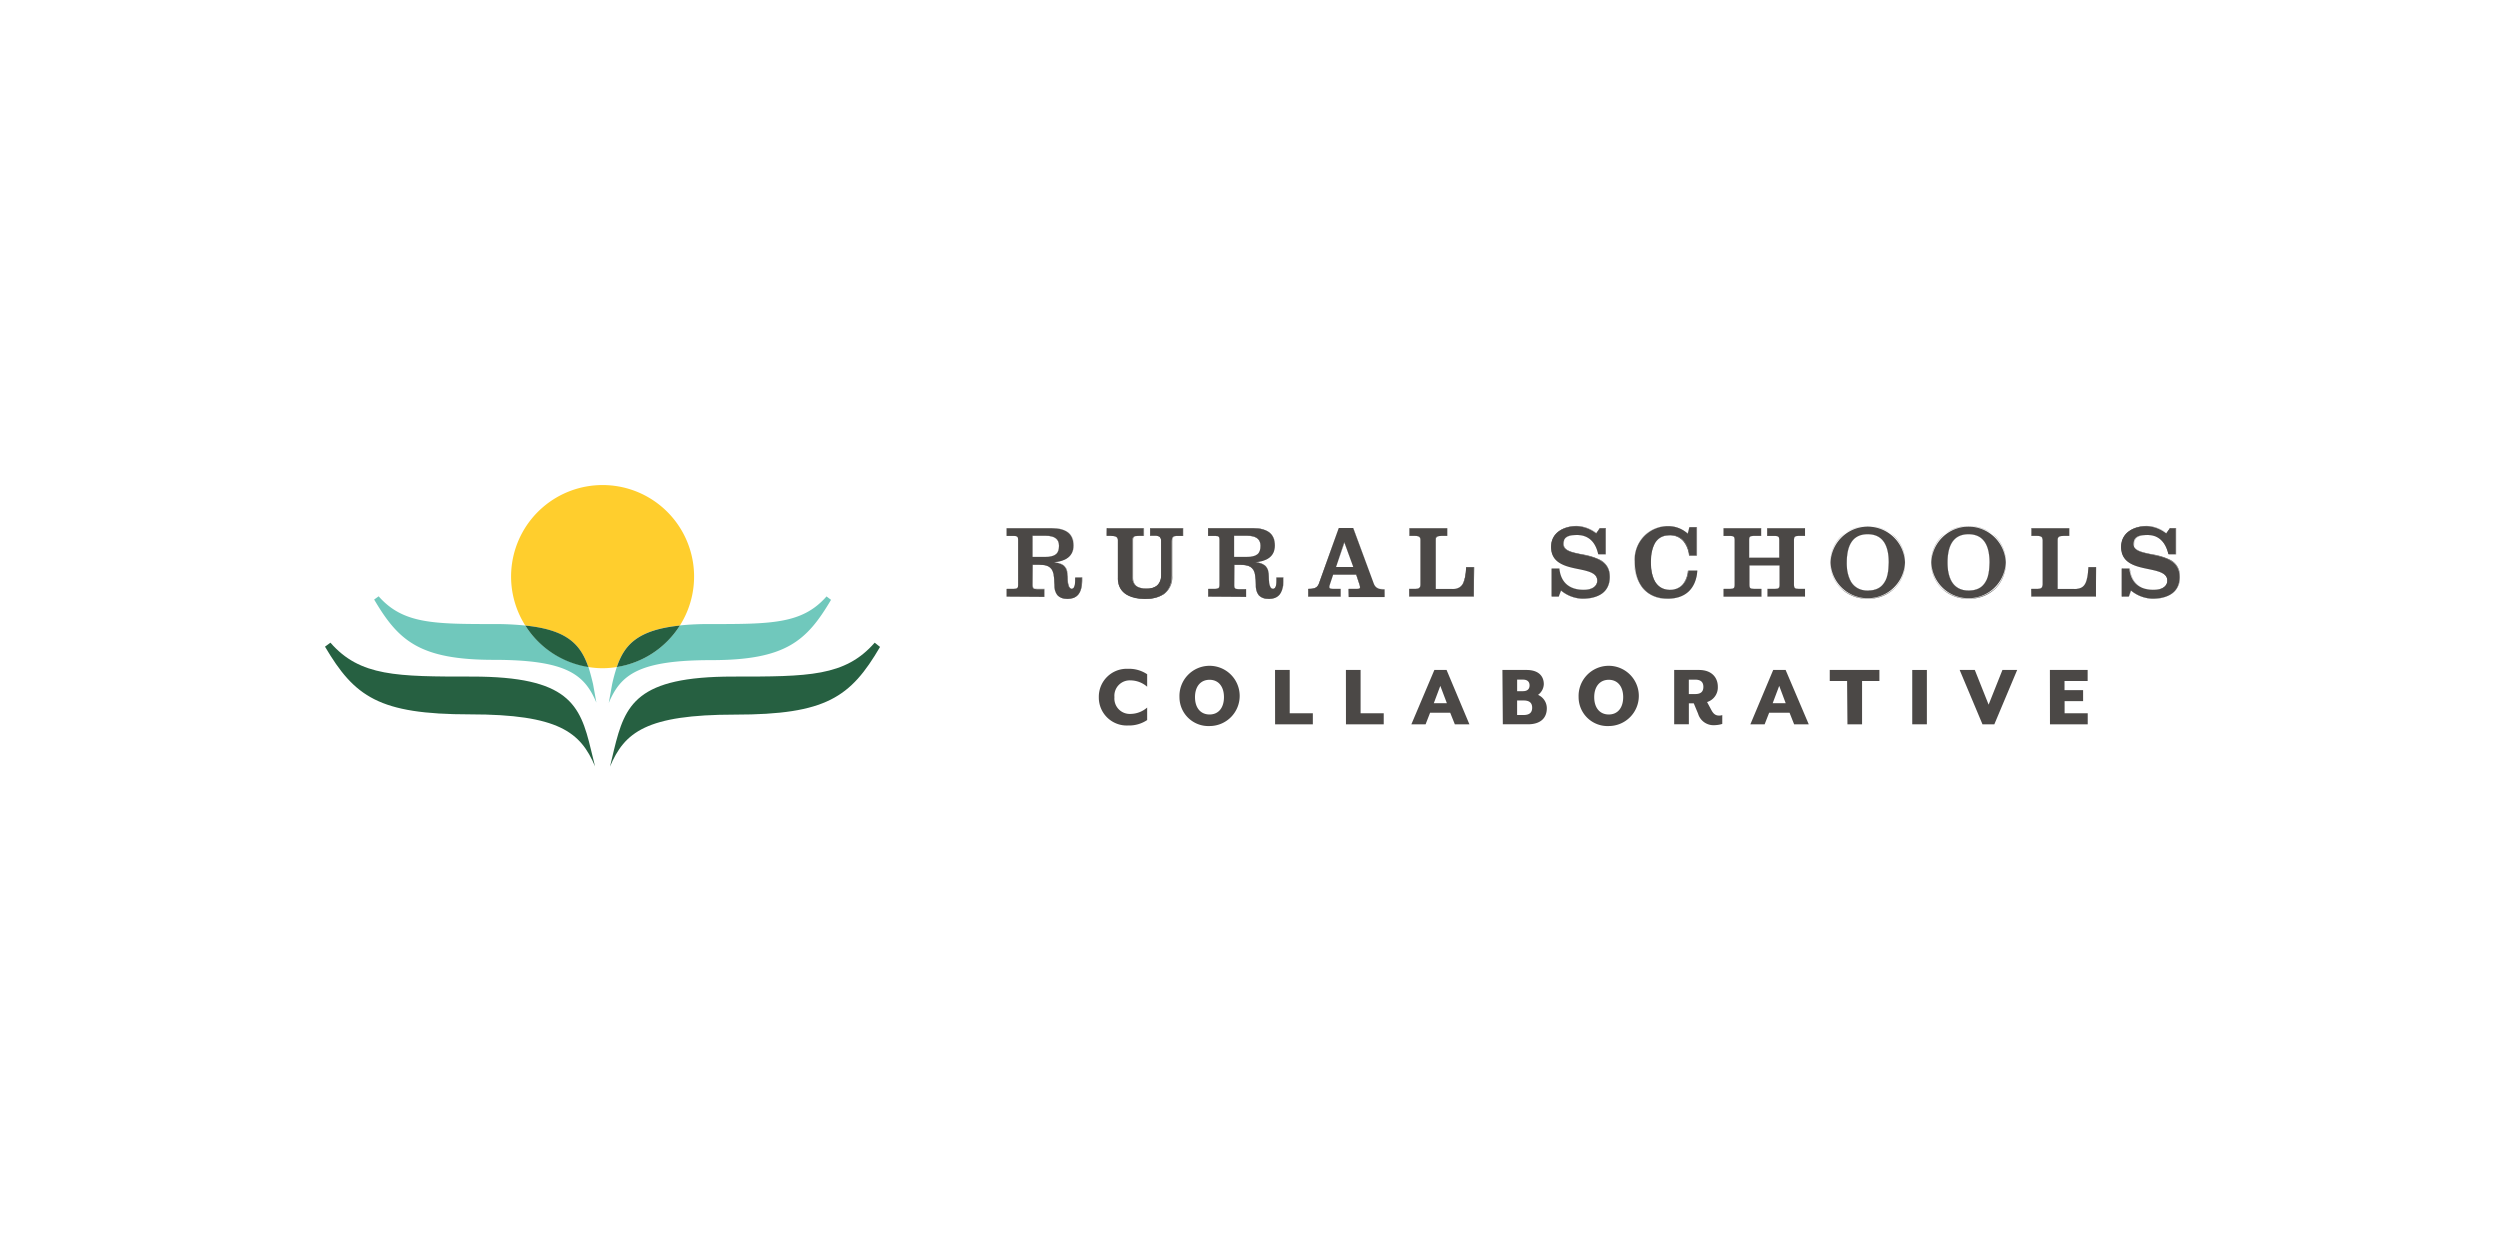 <?xml version="1.0" encoding="UTF-8"?>
<svg xmlns="http://www.w3.org/2000/svg" xmlns:xlink="http://www.w3.org/1999/xlink" width="500" height="250" viewBox="0 0 500 250">
  <rect x="0" y="0" width="500" height="250" fill="#808080" stroke="none"/>
  <defs>
    <clipPath id="clip-RSC">
      <rect width="500" height="250"></rect>
    </clipPath>
  </defs>
  <g id="RSC" clip-path="url(#clip-RSC)">
    <rect width="500" height="250" fill="#fff"></rect>
    <g id="rsc-logo" transform="translate(65 97.053)">
      <path id="Path_319" data-name="Path 319" d="M122.91,28.1V26.559h1.445c.636,0,.844-.2.844-.74V16.7c0-.543-.208-.74-.844-.74H122.91V14.43h8.973c2.983,0,4.382,1.156,4.382,3.469s-1.792,3.145-3.873,3.33h0c2.162.266,2.659,1.214,2.659,2.821,0,2.185.5,2.509.844,2.509s.705-.428.705-1.642v-.578h1.353v.636c0,2.636-1.156,3.584-2.844,3.584-2.035,0-2.648-1.156-2.648-2.8,0-3.307-.752-4.024-3.157-4.024h-1.226v4.139c0,.543.208.74.856.74h1.5v1.538Zm5.168-7.943h2.44c2.232,0,2.868-.717,2.868-2.243,0-1.283-.844-2-2.659-2h-2.648Z" transform="translate(13.424 -5.831)" fill="#4b4846"></path>
      <path id="Path_320" data-name="Path 320" d="M135.105,28.53a2.579,2.579,0,0,1-2.1-.775,3.133,3.133,0,0,1-.567-2.047c0-3.18-.648-4-3.133-4h-1.156v4.116c0,.543.208.728.833.728h1.515v1.561H122.93V26.552H124.4c.624,0,.833-.185.833-.728V16.7c0-.543-.208-.728-.833-.728H122.93V14.412h9a5.319,5.319,0,0,1,3.318.879,3.1,3.1,0,0,1,1.087,2.567c0,1.873-1.445,3.133-3.873,3.353h0c2.208.278,2.648,1.283,2.648,2.833s.289,2.5.833,2.5.682-.451.682-1.63v-.659h1.4v.659C137.973,27.35,137.036,28.53,135.105,28.53Zm-7.042-6.857H129.3c1.318,0,2.035.22,2.486.775a5.18,5.18,0,0,1,.682,3.261c0,1.931.809,2.787,2.636,2.787s2.833-1.156,2.833-3.573v-.578h-1.33v.624c0,1.156-.2,1.665-.717,1.665s-.867-.856-.867-2.532a2.833,2.833,0,0,0-.451-1.954,3.122,3.122,0,0,0-2.128-.9h0v-.069h0c2.417-.22,3.862-1.457,3.862-3.318a3.041,3.041,0,0,0-1.075-2.544,5.215,5.215,0,0,0-3.3-.867h-8.961v1.492h1.434c.636,0,.856.2.856.763v9.123c0,.567-.22.763-.856.763h-1.434v1.492h7.493V26.587h-1.48c-.636,0-.867-.2-.867-.763Zm2.451-1.492h-2.451v-4.29h2.659c1.769,0,2.671.682,2.671,2.023.023,1.653-.786,2.266-2.879,2.266Zm-2.417,0h2.417c2.313,0,2.844-.856,2.844-2.232s-.89-1.989-2.636-1.989H128.1Z" transform="translate(13.427 -5.836)" fill="#4b4846"></path>
      <path id="Path_321" data-name="Path 321" d="M140.235,14.43h7.342v1.526h-.948c-1.052,0-1.26.266-1.26.8v7.585c0,1.434,1.064,2.174,2.821,2.174s2.925-.775,2.925-2.8V17.089c0-.833-.289-1.156-1.226-1.156h-.971v-1.5h6.544v1.526h-1.156c-.867,0-1.075.266-1.075,1.156v6.833c0,3.631-2.706,4.625-5.365,4.625s-5.423-.948-5.423-4.116V16.8c0-.648-.474-.844-1.376-.844H140.2Z" transform="translate(16.125 -5.831)" fill="#4b4846"></path>
      <path id="Path_322" data-name="Path 322" d="M147.9,28.528a7.377,7.377,0,0,1-3.723-.879,3.6,3.6,0,0,1-1.711-3.307V16.8c0-.59-.393-.833-1.364-.833h-.879V14.41h7.365v1.561h-.96c-1.052,0-1.237.266-1.237.786v7.585c0,1.4.994,2.162,2.8,2.162a3.157,3.157,0,0,0,2.1-.636,2.74,2.74,0,0,0,.809-2.151V17.093c0-.844-.312-1.156-1.156-1.156h-.994V14.41h6.591v1.561h-1.156c-.832,0-1.064.243-1.064,1.156v6.833a4.139,4.139,0,0,1-1.688,3.665A6.406,6.406,0,0,1,147.9,28.528Zm-7.654-12.592h.879c.994,0,1.4.254,1.4.867v7.539a3.561,3.561,0,0,0,1.7,3.238,7.25,7.25,0,0,0,3.7.867c4.417,0,5.342-2.486,5.342-4.567V17.093c0-.9.243-1.156,1.156-1.156h1.156V14.445h-6.521v1.492h.96c.925,0,1.249.289,1.249,1.156v6.672a2.578,2.578,0,0,1-2.948,2.821c-1.827,0-2.833-.786-2.833-2.2V16.757c0-.543.2-.821,1.272-.821h.925V14.445H140.37Z" transform="translate(16.129 -5.834)" fill="#4b4846"></path>
      <path id="Path_323" data-name="Path 323" d="M157.773,28.1V26.559H159.2c.636,0,.833-.2.833-.74V16.7c0-.543-.2-.74-.833-.74H157.75V14.43h8.961c2.983,0,4.394,1.156,4.394,3.469s-1.792,3.145-3.873,3.33h0c2.162.266,2.659,1.214,2.659,2.821,0,2.185.486,2.509.844,2.509s.694-.428.694-1.642v-.578h1.364v.636c0,2.636-1.156,3.584-2.844,3.584-2.035,0-2.659-1.156-2.659-2.8,0-3.307-.74-4.024-3.157-4.024h-1.156v4.139c0,.543.208.74.844.74h1.515v1.538Zm5.168-7.943h2.428c2.232,0,2.867-.717,2.867-2.243,0-1.283-.844-2-2.659-2h-2.636Z" transform="translate(18.868 -5.831)" fill="#4b4846"></path>
      <path id="Path_324" data-name="Path 324" d="M169.973,28.53a2.567,2.567,0,0,1-2.1-.717,3.133,3.133,0,0,1-.567-2.047c0-3.18-.648-4-3.145-4H163v4.116c0,.543.22.728.833.728h1.526v1.561h-7.55V26.552H159.2c.613,0,.821-.185.821-.728V16.7c0-.543-.208-.728-.821-.728H157.74V14.412h8.973a5.33,5.33,0,0,1,3.33.879,3.087,3.087,0,0,1,1.075,2.567c0,1.873-1.445,3.133-3.873,3.353h0c2.22.278,2.659,1.3,2.659,2.833s.278,2.5.833,2.5.682-.451.682-1.63v-.659h1.4v.659a4.209,4.209,0,0,1-.786,2.8,2.648,2.648,0,0,1-2.058.821Zm-7.042-6.857h1.226c1.318,0,2.047.22,2.5.775a5.2,5.2,0,0,1,.671,3.261c0,1.931.821,2.787,2.648,2.787s2.833-1.156,2.833-3.573v-.578h-1.33v.624c0,1.156-.208,1.665-.717,1.665s-.867-.856-.867-2.532-.439-2.532-2.648-2.81h0v-.069h0c2.428-.22,3.862-1.457,3.862-3.318a3.064,3.064,0,0,0-1.064-2.544,5.284,5.284,0,0,0-3.307-.867h-8.949v1.492H159.2c.624,0,.856.2.856.763V25.87c0,.567-.231.763-.856.763h-1.434v1.492h7.493V26.587h-1.434c-.636,0-.856-.2-.856-.763Zm2.44-1.492h-2.44v-4.29h2.648c1.781,0,2.683.682,2.683,2.023,0,1.653-.786,2.266-2.891,2.266Zm-2.417,0h2.417c2.081,0,2.856-.6,2.856-2.232,0-1.318-.89-1.989-2.648-1.989h-2.625Z" transform="translate(18.866 -5.836)" fill="#4b4846"></path>
      <path id="Path_325" data-name="Path 325" d="M175.07,28.1V26.565c1.156,0,1.815-.139,2.162-1.156l3.943-11.019h2.879L188.182,25.5c.37.971,1.075,1.156,2.162,1.156V28.2h-7.18v-1.63h1.642c.462,0,.636-.093.636-.3a1.943,1.943,0,0,0-.081-.5l-.682-2.058h-4.625l-.682,2.058a1.421,1.421,0,0,0-.081.439c0,.278.266.358.659.358h1.607V28.1Zm9.007-5.92-1.792-4.972h0l-1.642,4.972Z" transform="translate(21.574 -5.837)" fill="#4b4846"></path>
      <path id="Path_326" data-name="Path 326" d="M190.364,28.112h-7.215V26.551H184.8c.439,0,.613-.081.613-.289a1.538,1.538,0,0,0-.081-.5l-.671-2.047h-4.625l-.682,2.058a1.435,1.435,0,0,0-.069.428c0,.243.2.347.636.347h1.63v1.561H175.09V26.551h0c1.156,0,1.815-.173,2.151-1.1l3.943-11.042h2.9l4.1,11.088c.358.925,1.006,1.1,2.151,1.1h0Zm-7.18,0h7.146V26.585c-1.156,0-1.8-.185-2.174-1.156L184.039,14.41h-2.856L177.3,25.5c-.347.937-1.029,1.156-2.162,1.156v1.492h6.394V26.585h-1.6c-.312,0-.671,0-.671-.382a1.087,1.087,0,0,1,.081-.428h0l.682-2.081h4.706l.682,2.07a1.781,1.781,0,0,1,.081.5c0,.22-.2.324-.647.324H183.23Zm.913-5.885h-3.469l1.642-4.972h.069Zm-3.469,0H184.1L182.317,17.3h0Z" transform="translate(21.577 -5.834)" fill="#4b4846"></path>
      <path id="Path_327" data-name="Path 327" d="M192.54,28.1V26.559h1.318c.567,0,.96-.2.96-.9V16.835c0-.613-.266-.879-1.087-.879h-1.156V14.43h7.539v1.526h-1.156c-.9,0-1.214.2-1.214.925v9.7h3.365c2.116,0,2.636-1.156,2.821-4.371h1.526V28.1Z" transform="translate(24.304 -5.831)" fill="#4b4846"></path>
      <path id="Path_328" data-name="Path 328" d="M205.435,28.112H192.52V26.551h1.341c.659,0,.948-.278.948-.89V16.838c0-.624-.289-.867-1.075-.867h-1.156V14.41h7.573v1.561H199c-.913,0-1.156.22-1.156.913v9.689h3.353a2.185,2.185,0,0,0,2.116-.983A7.608,7.608,0,0,0,204,22.215h1.549Zm-12.881,0H205.4V22.238h-1.492a7.689,7.689,0,0,1-.682,3.376,2.313,2.313,0,0,1-2.151.994H197.7V16.884c0-.717.289-.948,1.226-.948h1.156V14.445h-7.516v1.492h1.156c.809,0,1.156.243,1.156.9V25.66c0,.636-.312.925-.983.925h-1.307Z" transform="translate(24.301 -5.834)" fill="#4b4846"></path>
      <path id="Path_329" data-name="Path 329" d="M226.839,14.486H228v5.192H226.5c-.486-2.243-1.792-3.85-4.243-3.85-1.919,0-2.706.486-2.706,1.85,0,3.087,9.25.786,9.25,6.533,0,3.284-2.555,4.348-5.446,4.348a7.007,7.007,0,0,1-4.29-1.63l-.451,1.226h-1.4v-5.6h1.526c.289,2.763,1.977,4.255,4.9,4.255,1.815,0,2.682-.844,2.682-1.838,0-3.527-9.25-.867-9.25-6.764,0-2.9,2.613-4.139,5.111-4.139a6.938,6.938,0,0,1,3.92,1.445Z" transform="translate(28.138 -5.887)" fill="#4b4846"></path>
      <path id="Path_330" data-name="Path 330" d="M223.354,28.587a7.018,7.018,0,0,1-4.278-1.619l-.451,1.156h-1.434V22.552h1.561c.289,2.775,1.977,4.243,4.891,4.243,1.619,0,2.659-.717,2.659-1.827,0-1.526-1.711-1.885-3.7-2.313-2.578-.532-5.492-1.156-5.492-4.475,0-2.868,2.578-4.151,5.134-4.151a6.938,6.938,0,0,1,3.908,1.434l.671-1.029h1.226v5.226h-1.515c-.382-1.746-1.434-3.839-4.232-3.839-1.931,0-2.683.52-2.683,1.838s1.63,1.63,3.527,2.023a12.719,12.719,0,0,1,3.8,1.156,3.55,3.55,0,0,1,1.862,3.3,3.873,3.873,0,0,1-1.642,3.469A6.822,6.822,0,0,1,223.354,28.587Zm-4.29-1.677h0a6.938,6.938,0,0,0,4.278,1.63,6.718,6.718,0,0,0,3.793-.948,3.8,3.8,0,0,0,1.63-3.388,3.527,3.527,0,0,0-1.827-3.272,13.1,13.1,0,0,0-3.793-1.156c-1.919-.393-3.561-.74-3.561-2.058s.763-1.873,2.717-1.873c1.549,0,3.55.671,4.267,3.85h1.457V14.5h-1.156l-.682,1.041h0a7,7,0,0,0-3.908-1.445c-2.544,0-5.1,1.283-5.1,4.128,0,3.318,2.9,3.92,5.458,4.44,2,.416,3.735.775,3.735,2.313,0,1.156-1.052,1.85-2.694,1.85-2.925,0-4.625-1.468-4.926-4.243H217.26v5.55h1.376Z" transform="translate(28.143 -5.893)" fill="#4b4846"></path>
      <path id="Path_331" data-name="Path 331" d="M242.477,14.279h1.457v5.643h-1.457c-.266-2.243-1.411-4.07-3.885-4.07-3.029,0-3.8,2.752-3.8,5.458s.832,5.481,3.8,5.481c2.313,0,3.469-1.653,3.7-3.839h1.781c-.254,3.584-2.313,5.608-5.92,5.608-4.324,0-6.591-3.053-6.591-7.435a6.66,6.66,0,0,1,6.845-7.053,5.781,5.781,0,0,1,3.746,1.5Z" transform="translate(30.399 -5.887)" fill="#4b4846"></path>
      <path id="Path_332" data-name="Path 332" d="M238.1,28.583a6.221,6.221,0,0,1-4.926-2.081,8.232,8.232,0,0,1-1.677-5.377,7.308,7.308,0,0,1,1.815-5,6.637,6.637,0,0,1,5.041-2.07,5.781,5.781,0,0,1,3.735,1.492l.393-1.3h1.492v5.689h-1.561a5.388,5.388,0,0,0-1.156-2.868,3.469,3.469,0,0,0-2.763-1.156c-1.734,0-3.781.948-3.781,5.446a7.816,7.816,0,0,0,.786,3.723,3.191,3.191,0,0,0,2.995,1.734,3.342,3.342,0,0,0,2.636-1.087,4.88,4.88,0,0,0,1.052-2.729h1.8C243.781,26.583,241.676,28.583,238.1,28.583Zm.254-14.5a6.591,6.591,0,0,0-5.018,2.07,7.284,7.284,0,0,0-1.815,4.972,8.094,8.094,0,0,0,1.711,5.353,6.163,6.163,0,0,0,4.9,2.07c3.55,0,5.643-1.977,5.9-5.573H242.3a4.88,4.88,0,0,1-1.064,2.729,3.4,3.4,0,0,1-2.659,1.1,3.249,3.249,0,0,1-3.029-1.746,8.094,8.094,0,0,1-.786-3.746,7.816,7.816,0,0,1,.763-3.758,3.249,3.249,0,0,1,3.052-1.723,3.469,3.469,0,0,1,2.787,1.156,5.377,5.377,0,0,1,1.156,2.879h1.5V14.292h-1.538l-.393,1.318h0a5.782,5.782,0,0,0-3.735-1.526Z" transform="translate(30.39 -5.889)" fill="#4b4846"></path>
      <path id="Path_333" data-name="Path 333" d="M246.92,28.1V26.559h1.364c.636,0,.844-.2.844-.74V16.7c0-.543-.208-.74-.844-.74H246.92V14.43h7.5v1.526h-1.561c-.647,0-.844.2-.844.74v3.642h6.036V16.7c0-.543-.208-.74-.844-.74h-1.573V14.43H263.2v1.526h-1.353c-.647,0-.856.2-.856.74v9.123c0,.543.208.74.856.74H263.2V28.1h-7.5V26.559h1.572c.636,0,.844-.2.844-.74V21.865h-6.036v3.954c0,.543.2.74.844.74h1.561V28.1Z" transform="translate(32.801 -5.831)" fill="#4b4846"></path>
      <path id="Path_334" data-name="Path 334" d="M263.2,28.112h-7.539V26.551h1.584c.613,0,.832-.185.832-.728V21.879h-6.012v3.943c0,.543.208.728.833.728h1.573v1.561H246.94V26.551h1.376c.613,0,.833-.185.833-.728V16.7c0-.543-.22-.728-.833-.728H246.94V14.41h7.527v1.561h-1.573c-.624,0-.833.185-.833.728V20.33h6.012V16.7c0-.543-.22-.728-.832-.728h-1.584V14.41H263.2v1.561h-1.376c-.624,0-.833.185-.833.728v9.123c0,.543.208.728.833.728H263.2Zm-7.516,0h7.481V26.585h-1.341c-.648,0-.867-.2-.867-.763V16.7c0-.567.22-.763.867-.763h1.341V14.445h-7.481v1.492h1.561c.636,0,.856.2.856.763v3.665h-6.07V16.7c0-.567.231-.763.867-.763h1.549V14.445h-7.469v1.492h1.341c.636,0,.856.2.856.763v9.123c0,.567-.22.763-.856.763h-1.341v1.492h7.469V26.585h-1.549c-.636,0-.867-.2-.867-.763V21.856h6.07v3.966c0,.567-.22.763-.856.763h-1.561Z" transform="translate(32.804 -5.834)" fill="#4b4846"></path>
      <path id="Path_335" data-name="Path 335" d="M280.3,21.307a7.446,7.446,0,0,1-14.881,0,7.446,7.446,0,0,1,14.881,0Zm-11.643,0c0,2.96.948,5.631,4.267,5.631s4.139-2.671,4.139-5.631-.89-5.643-4.209-5.643S268.658,18.37,268.658,21.307Z" transform="translate(35.691 -5.874)" fill="#4b4846"></path>
      <path id="Path_336" data-name="Path 336" d="M272.856,28.583a7.446,7.446,0,0,1-5.4-2.093,7.192,7.192,0,0,1-2.047-5.168,7.227,7.227,0,0,1,2.047-5.168,8.024,8.024,0,0,1,10.811,0,7.227,7.227,0,0,1,2.047,5.168,7.192,7.192,0,0,1-2.047,5.168A7.458,7.458,0,0,1,272.856,28.583Zm0-14.5a7.412,7.412,0,0,0-5.377,2.093,7.18,7.18,0,0,0-2.047,5.145,7.157,7.157,0,0,0,2.047,5.145,8,8,0,0,0,10.765,0,7.146,7.146,0,0,0,2.035-5.145,7.169,7.169,0,0,0-2.035-5.145,7.423,7.423,0,0,0-5.388-2.093Zm.069,12.892c-3.55,0-4.29-3.076-4.29-5.654,0-4.625,2.313-5.654,4.22-5.654,2.81,0,4.232,1.908,4.232,5.654a7.631,7.631,0,0,1-.856,3.931,3.6,3.6,0,0,1-3.307,1.723Zm-.069-11.285c-3.469,0-4.186,3.064-4.186,5.631a7.366,7.366,0,0,0,.89,3.92,3.7,3.7,0,0,0,3.365,1.7c2.74,0,4.128-1.885,4.128-5.619s-1.411-5.631-4.2-5.631Z" transform="translate(35.69 -5.889)" fill="#4b4846"></path>
      <path id="Path_337" data-name="Path 337" d="M297.731,21.307a7.446,7.446,0,0,1-14.881,0,7.446,7.446,0,0,1,14.881,0Zm-11.643,0c0,2.96.948,5.631,4.267,5.631s4.139-2.671,4.139-5.631-.89-5.643-4.209-5.643S286.087,18.37,286.087,21.307Z" transform="translate(38.415 -5.874)" fill="#4b4846"></path>
      <path id="Path_338" data-name="Path 338" d="M290.288,28.58a7.492,7.492,0,0,1-5.411-2.093,7.192,7.192,0,0,1-2.047-5.168,7.226,7.226,0,0,1,2.047-5.168,8.094,8.094,0,0,1,10.823,0,7.227,7.227,0,0,1,2.047,5.168,7.192,7.192,0,0,1-2,5.168A7.458,7.458,0,0,1,290.288,28.58Zm0-14.5a7.446,7.446,0,0,0-5.388,2.093,7.215,7.215,0,0,0-2.035,5.145,7.192,7.192,0,0,0,2.035,5.145,8.013,8.013,0,0,0,10.776,0,7.146,7.146,0,0,0,2.035-5.145,7.168,7.168,0,0,0-2.035-5.145A7.423,7.423,0,0,0,290.288,14.081Zm.069,12.892a3.735,3.735,0,0,1-3.4-1.723,7.411,7.411,0,0,1-.89-3.931c0-2.578.74-5.654,4.22-5.654,2.81,0,4.22,1.908,4.22,5.654a7.643,7.643,0,0,1-.844,3.931,3.6,3.6,0,0,1-3.307,1.723Zm-.069-11.285c-3.469,0-4.186,3.064-4.186,5.631a7.366,7.366,0,0,0,.89,3.92,3.7,3.7,0,0,0,3.365,1.7c2.74,0,4.128-1.885,4.128-5.619s-1.411-5.631-4.2-5.631Z" transform="translate(38.412 -5.886)" fill="#4b4846"></path>
      <path id="Path_339" data-name="Path 339" d="M300.15,28.1V26.559h1.318c.578,0,.971-.2.971-.9V16.835c0-.613-.266-.879-1.087-.879H300.2V14.43h7.55v1.526H306.59c-.913,0-1.214.2-1.214.925v9.7h3.353c2.128,0,2.648-1.156,2.833-4.371h1.515V28.1Z" transform="translate(41.118 -5.831)" fill="#4b4846"></path>
      <path id="Path_340" data-name="Path 340" d="M313.055,28.112H300.14V26.551h1.33c.659,0,.96-.278.96-.89V16.838c0-.624-.289-.867-1.075-.867H300.14V14.41h7.573v1.561h-1.156c-.925,0-1.156.22-1.156.913v9.689h3.342a2.2,2.2,0,0,0,2.128-.983,7.655,7.655,0,0,0,.682-3.376h1.561Zm-12.881,0h12.846V22.238h-1.48a7.527,7.527,0,0,1-.694,3.376,2.243,2.243,0,0,1-2.151.994H305.32V16.884c0-.717.3-.948,1.237-.948h1.156V14.445h-7.5v1.492h1.156c.8,0,1.156.254,1.156.9V25.66c0,.636-.312.925-.994.925h-1.295Z" transform="translate(41.117 -5.834)" fill="#4b4846"></path>
      <path id="Path_341" data-name="Path 341" d="M325.463,14.486h1.156v5.192h-1.492c-.5-2.243-1.792-3.85-4.243-3.85-1.919,0-2.706.486-2.706,1.85,0,3.087,9.192.786,9.192,6.533,0,3.284-2.555,4.348-5.434,4.348a7.007,7.007,0,0,1-4.29-1.63l-.439,1.226h-1.4v-5.6h1.515c.289,2.763,1.977,4.255,4.914,4.255,1.8,0,2.683-.844,2.683-1.838,0-3.527-9.25-.867-9.25-6.764,0-2.9,2.625-4.139,5.122-4.139a6.822,6.822,0,0,1,3.908,1.445Z" transform="translate(43.543 -5.887)" fill="#4b4846"></path>
      <path id="Path_342" data-name="Path 342" d="M321.974,28.587a7.053,7.053,0,0,1-4.29-1.619l-.439,1.156h-1.434V22.552h1.561c.289,2.775,1.977,4.243,4.891,4.243,1.619,0,2.659-.717,2.659-1.827,0-1.526-1.711-1.885-3.7-2.313-2.578-.532-5.492-1.156-5.492-4.475,0-2.868,2.578-4.151,5.134-4.151a6.937,6.937,0,0,1,3.908,1.434l.671-1.029h1.226v5.226h-1.515c-.393-1.746-1.434-3.839-4.232-3.839-1.931,0-2.682.52-2.682,1.838s1.63,1.63,3.527,2.023a12.718,12.718,0,0,1,3.8,1.156,3.55,3.55,0,0,1,1.862,3.3,3.862,3.862,0,0,1-1.653,3.469,6.752,6.752,0,0,1-3.8.983Zm-4.3-1.677h0a6.938,6.938,0,0,0,4.278,1.63,6.718,6.718,0,0,0,3.793-.948,3.839,3.839,0,0,0,1.63-3.388,3.469,3.469,0,0,0-1.85-3.272,12.915,12.915,0,0,0-3.7-1.156c-1.908-.393-3.561-.74-3.561-2.058s.763-1.873,2.717-1.873c2.22,0,3.7,1.33,4.255,3.85h1.457V14.5h-1.156l-.682,1.041h0a6.938,6.938,0,0,0-3.9-1.445c-2.544,0-5.1,1.283-5.1,4.128,0,3.318,2.9,3.92,5.458,4.44,2.012.416,3.735.775,3.735,2.313,0,1.156-1.052,1.85-2.694,1.85-2.925,0-4.625-1.468-4.926-4.243h-1.492v5.55h1.26Z" transform="translate(43.553 -5.893)" fill="#4b4846"></path>
      <path id="Path_343" data-name="Path 343" d="M138.85,44.407a5.585,5.585,0,0,1,5.851-5.666,6.487,6.487,0,0,1,3.816,1.087v2.5a5.145,5.145,0,0,0-3.33-1.272,3.076,3.076,0,0,0-3.214,3.353,3.076,3.076,0,0,0,3.214,3.353,5.145,5.145,0,0,0,3.33-1.272v2.5a6.487,6.487,0,0,1-3.816,1.087,5.585,5.585,0,0,1-5.851-5.666Z" transform="translate(15.914 -2.033)" fill="#4b4846"></path>
      <path id="Path_344" data-name="Path 344" d="M152.8,44.487a6.024,6.024,0,1,1,6.024,5.781,5.781,5.781,0,0,1-6.024-5.781Zm8.9,0c0-2.081-1.064-3.469-2.879-3.469s-2.914,1.364-2.914,3.469,1.087,3.469,2.914,3.469S161.7,46.568,161.7,44.487Z" transform="translate(18.094 -2.113)" fill="#4b4846"></path>
      <path id="Path_345" data-name="Path 345" d="M169.33,38.94h2.937V47.6h4.625v2.208h-7.55Z" transform="translate(20.677 -2.001)" fill="#4b4846"></path>
      <path id="Path_346" data-name="Path 346" d="M181.59,38.94h2.937V47.6h4.625v2.208H181.6Z" transform="translate(22.593 -2.001)" fill="#4b4846"></path>
      <path id="Path_347" data-name="Path 347" d="M197.512,38.94h2.44l4.567,10.869h-2.914L200.68,47.5h-4.024l-.9,2.313H192.91Zm2.5,6.648L198.7,42.12,197.4,45.588Z" transform="translate(24.362 -2.001)" fill="#4b4846"></path>
      <path id="Path_348" data-name="Path 348" d="M208.66,38.94h4.81c2.474,0,3.469,1.283,3.469,2.844a2.763,2.763,0,0,1-1.156,2.139,2.914,2.914,0,0,1,1.758,2.694c0,1.758-1.064,3.191-3.8,3.191h-5Zm4.1,4.243c.879,0,1.33-.416,1.33-1.156s-.451-1.156-1.33-1.156h-1.156v2.313Zm.15,4.764c1.156,0,1.7-.486,1.7-1.457s-.555-1.445-1.7-1.445H211.6v2.9Z" transform="translate(26.823 -2.001)" fill="#4b4846"></path>
      <path id="Path_349" data-name="Path 349" d="M221.841,44.487a6.024,6.024,0,1,1,6.036,5.781,5.781,5.781,0,0,1-6.036-5.781Zm8.915,0c0-2.081-1.075-3.469-2.879-3.469s-2.914,1.364-2.914,3.469,1.087,3.469,2.914,3.469S230.755,46.568,230.755,44.487Z" transform="translate(28.881 -2.113)" fill="#4b4846"></path>
      <path id="Path_350" data-name="Path 350" d="M243.157,47.7l-.867-2.081h-.983v4.186H238.37V38.94h4.949c2.648,0,3.781,1.6,3.781,3.353a3.052,3.052,0,0,1-2.151,3.064l.832,1.549c.428.821.867,1.156,1.573,1.156a1.711,1.711,0,0,0,.636-.1v1.769a5.643,5.643,0,0,1-1.572.254,3.214,3.214,0,0,1-3.261-2.278Zm-.578-3.943c1.156,0,1.63-.509,1.63-1.434s-.486-1.445-1.642-1.445H241.3v2.879Z" transform="translate(31.465 -2.001)" fill="#4b4846"></path>
      <path id="Path_351" data-name="Path 351" d="M256.117,38.94H258.6l4.625,10.869H260.3l-.913-2.313h-4.082l-.9,2.313H251.55Zm2.5,6.648L257.32,42.12l-1.307,3.469Z" transform="translate(33.524 -2.001)" fill="#4b4846"></path>
      <path id="Path_352" data-name="Path 352" d="M268.749,41.148H265.28V38.94h9.932v2.208h-3.469v8.66h-2.925Z" transform="translate(35.67 -2.001)" fill="#4b4846"></path>
      <path id="Path_353" data-name="Path 353" d="M279.55,38.94h2.925V49.809H279.55Z" transform="translate(37.899 -2.001)" fill="#4b4846"></path>
      <path id="Path_354" data-name="Path 354" d="M287.75,38.94h3.029l2.763,6.938,2.763-6.938h2.948l-4.567,10.869h-2.37Z" transform="translate(39.181 -2.001)" fill="#4b4846"></path>
      <path id="Path_355" data-name="Path 355" d="M303.36,38.94h7.55v2.208h-4.625v1.827H310v2.2h-3.7V47.6h4.625v2.208h-7.55Z" transform="translate(41.62 -2.001)" fill="#4b4846"></path>
      <path id="Path_356" data-name="Path 356" d="M107.233,34.22C101.313,41,93.994,41,78.905,41c-19.3,0-21.6,5.562-23.8,14.615l-.809,3.4c2.891-6.88,7.25-10.406,25-10.406,18.223,0,23.125-3.469,29.01-13.54Z" transform="translate(2.703 -2.738)" fill="#266041"></path>
      <path id="Path_357" data-name="Path 357" d="M34,48.558c17.748,0,22.119,3.573,25.01,10.406l-.821-3.353C56.025,46.557,53.713,41,34.427,41,19.4,41,12.007,41,6.087,34.22L5,35.018C10.908,45.031,15.788,48.558,34,48.558Z" transform="translate(-5 -2.738)" fill="#266041"></path>
      <path id="Path_358" data-name="Path 358" d="M70.942,35.059a18.3,18.3,0,1,0-30.907,0c8.418.879,11.077,3.827,12.6,8.29a17.7,17.7,0,0,0,2.844.243,17.957,17.957,0,0,0,2.856-.243C59.853,38.886,62.524,35.915,70.942,35.059Z" transform="translate(0.029 -7)" fill="#ffce2d"></path>
      <path id="Path_359" data-name="Path 359" d="M97.636,26.22c-4.845,5.527-11.031,5.527-23.4,5.527a55.857,55.857,0,0,0-5.932.277,18.3,18.3,0,0,1-12.6,8.29,34.494,34.494,0,0,0-.948,3.469L54.08,47.53c2.37-5.643,5.943-8.568,20.5-8.568,14.939,0,19.1-3.85,23.958-12.06Z" transform="translate(2.669 -3.988)" fill="#70c8bc"></path>
      <path id="Path_360" data-name="Path 360" d="M68.083,31.26c-8.418.879-11.088,3.827-12.6,8.29a18.3,18.3,0,0,0,12.6-8.29Z" transform="translate(2.888 -3.201)" fill="#266041"></path>
      <path id="Path_361" data-name="Path 361" d="M43.736,32.051a56.242,56.242,0,0,0-5.943-.3c-12.36,0-18.5,0-23.391-5.55l-.9.648c4.845,8.209,9.019,12.06,23.946,12.06,14.557,0,18.13,2.925,20.5,8.556l-.671-3.735c-.289-1.214-.578-2.313-.937-3.469a18.246,18.246,0,0,1-12.6-8.209Z" transform="translate(-3.672 -3.992)" fill="#70c8bc"></path>
      <path id="Path_362" data-name="Path 362" d="M39.65,31.26a18.246,18.246,0,0,0,12.6,8.29C50.727,35.087,48.068,32.116,39.65,31.26Z" transform="translate(0.414 -3.201)" fill="#266041"></path>
    </g>
  </g>
</svg>
